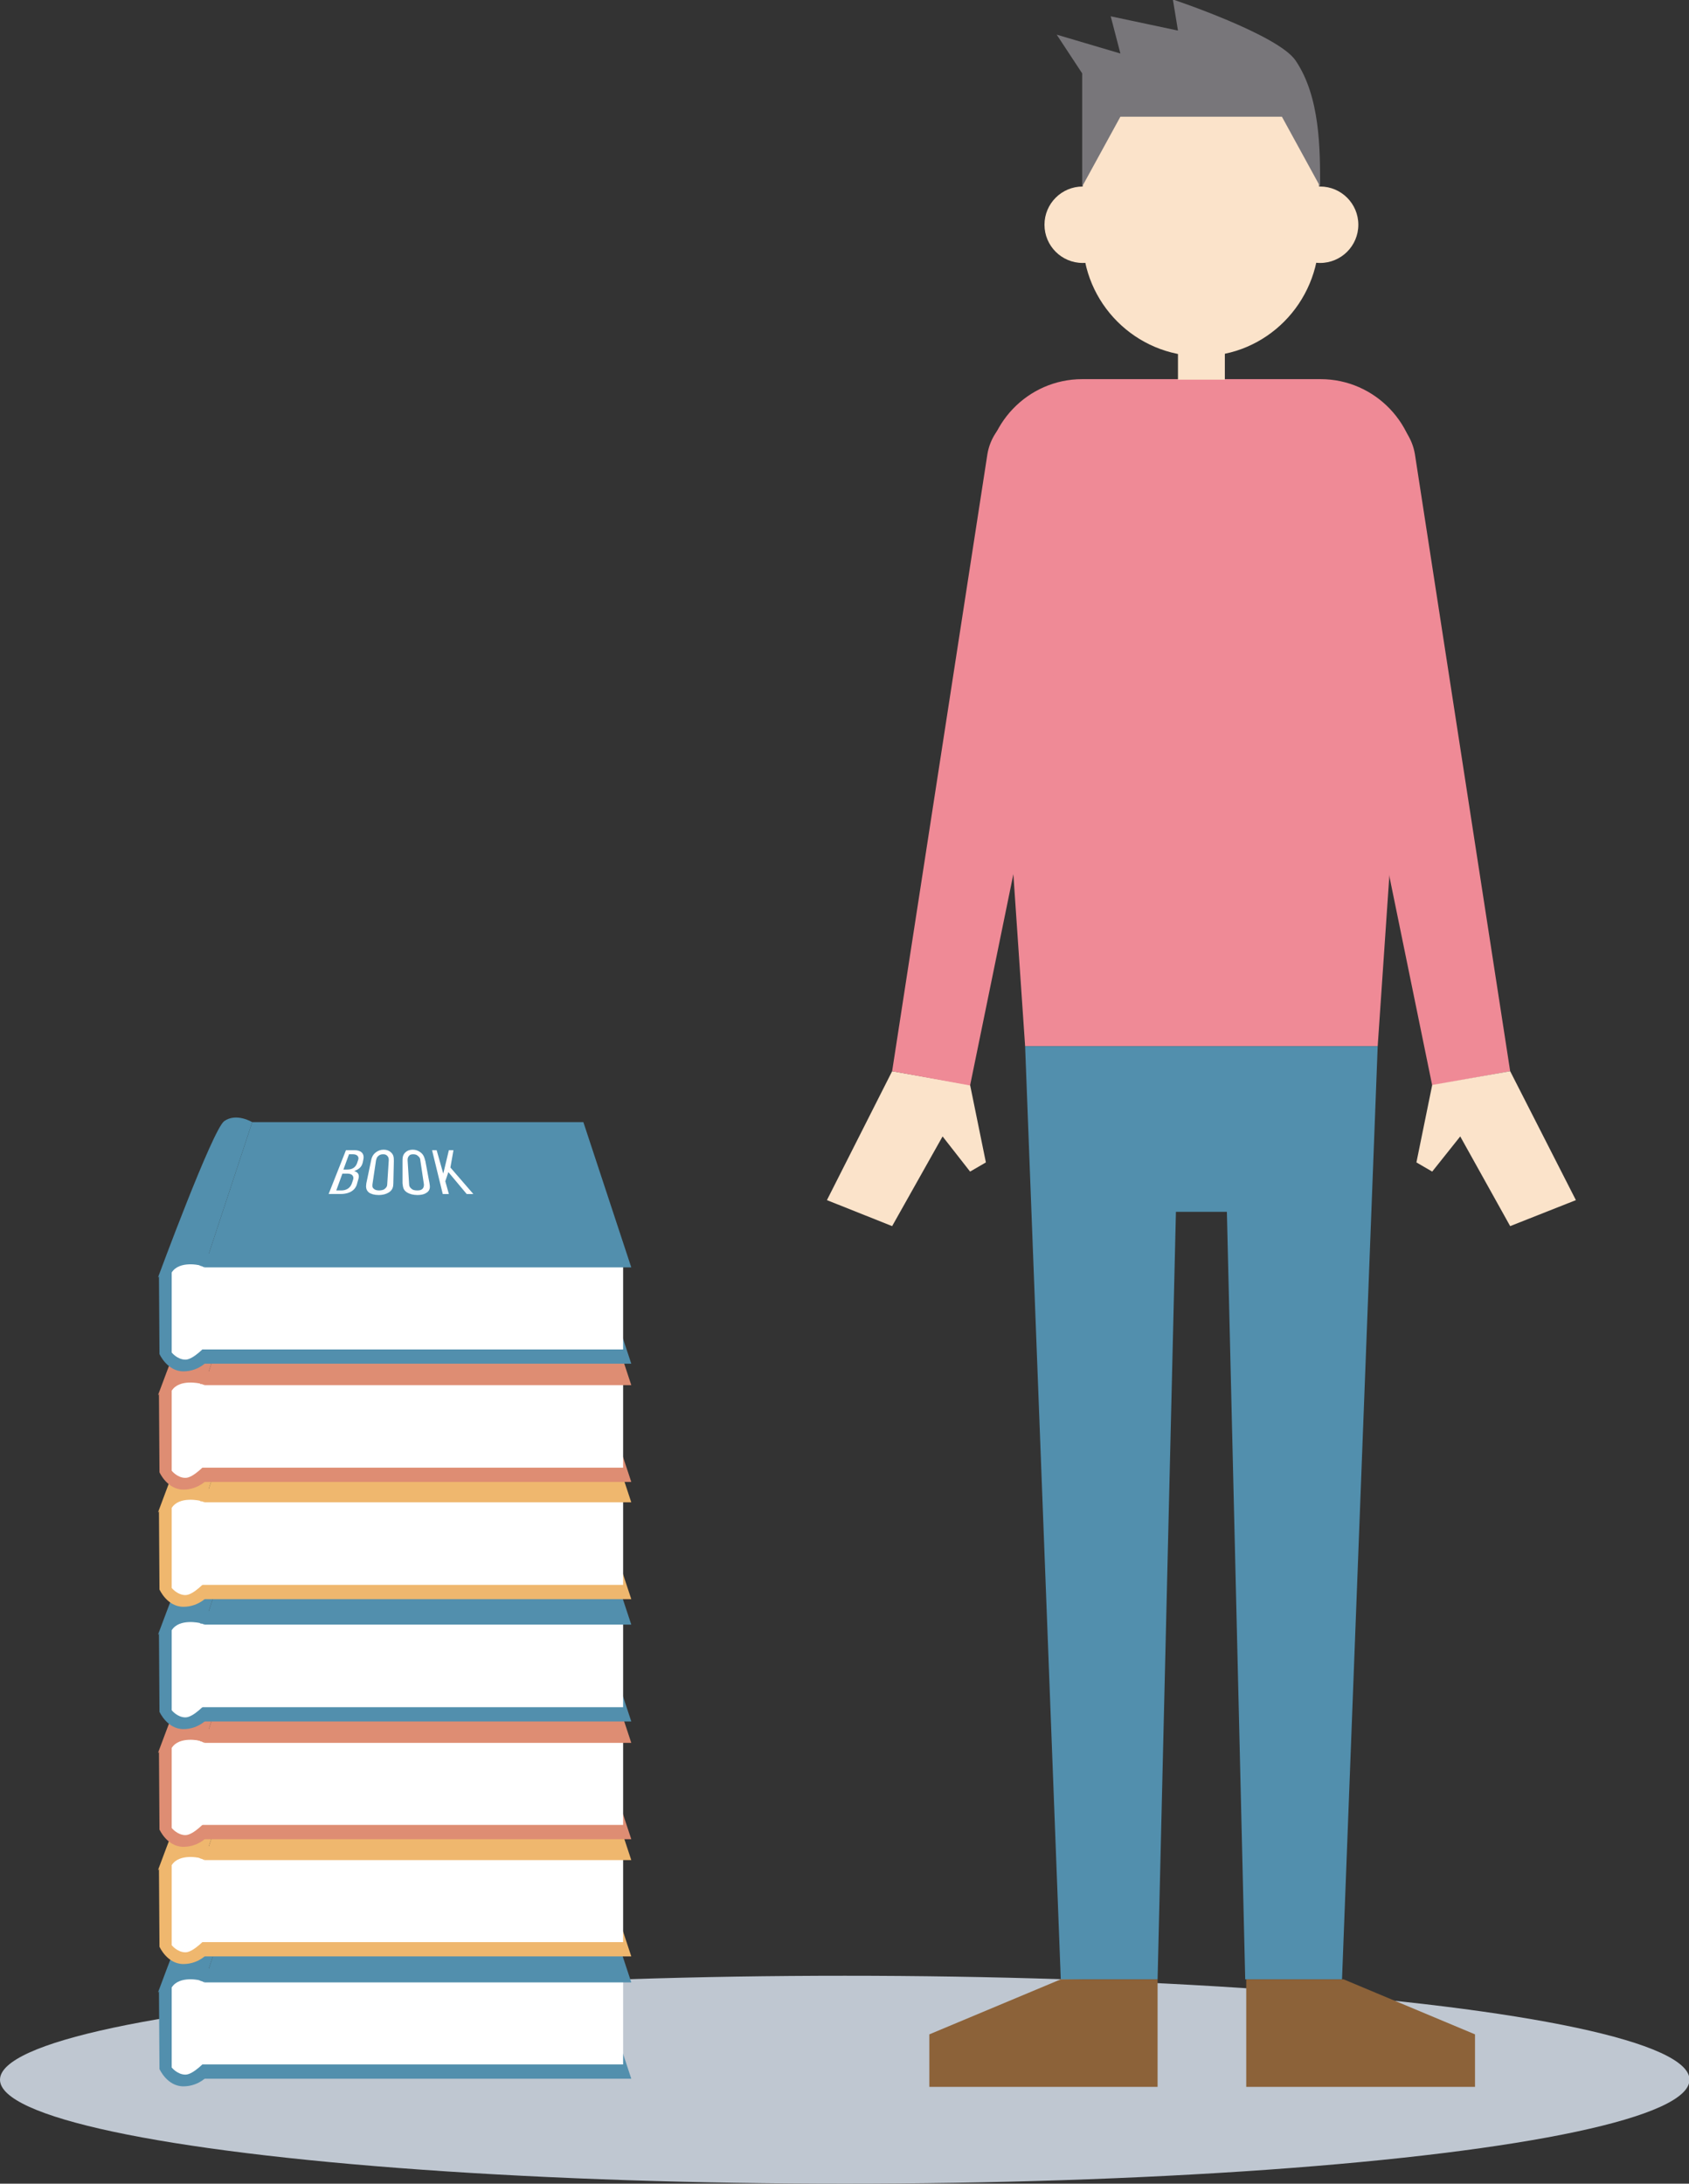 <svg id="レイヤー_2" xmlns="http://www.w3.org/2000/svg" width="331.5" height="428.5" viewBox="0 0 331.5 428.5"><rect x="0" y="0" width="331.5" height="428.5" fill="#333333" stroke="none"/><style>.st0{fill:#bfc7d1}.st1{fill:#ef8a96}.st2{fill:#528fad}.st3{fill:#8c6239}.st4{fill:#fbe3ca}.st5{fill:#78767a}.st6{fill:#fff}.st7{fill:#efb76e}.st8{fill:#de8d73}</style><ellipse class="st0" cx="165.8" cy="408.1" rx="165.8" ry="20.4"/><path class="st1" d="M270.4 205.3h-69.2l-7.6-111.2c-.5-10.7 8.1-19.7 18.8-19.7h46.8c10.7 0 19.3 9 18.8 19.7l-7.6 111.2z"/><path class="st2" d="M201.2 205.3l7 183.1h19l3.6-150.6h10l3.6 150.6h19l7-183.1z"/><path class="st3" d="M208.2 388.4l-25.8 10.8v10.3h44.8v-21.1zM263.7 388.4l25.8 10.8v10.3H244.6v-21.1z"/><path class="st1" d="M296.4 210.2l-15.3 2.8-24.6-120.1c-1.1-5.9 2.8-11.5 8.7-12.5 5.9-1.1 11.5 2.8 12.5 8.7l18.7 121.1z"/><path class="st4" d="M281.1 212.9l-3.1 15.2 3.1 1.8 5.5-6.9 9.8 17.6 12.9-5.1-12.9-25.3zM190.4 212.9l3.1 15.2-3.1 1.8-5.4-6.9-9.9 17.6-12.8-5.1 12.8-25.3z"/><path class="st1" d="M175.1 210.2l15.3 2.8L215 92.9c1.1-5.9-2.8-11.5-8.7-12.5-5.9-1.1-11.5 2.8-12.5 8.7l-18.7 121.1z"/><path class="st4" d="M235.7 69.9c-12.8 0-23.2-10.4-23.2-23.2V31.1c0-12.8 10.4-23.2 23.2-23.2 12.8 0 23.2 10.4 23.2 23.2v15.5c-.1 12.9-10.4 23.3-23.2 23.3z"/><path class="st4" d="M231.2 67.7h9.2v6.8h-9.2z"/><circle class="st4" cx="212.5" cy="44.1" r="7.5"/><circle class="st4" cx="259.1" cy="44.1" r="7.5"/><path class="st5" d="M259.1 36.6l-7.5-13.7h-31.7l-7.5 13.7V14.4l-5-7.6 12.5 3.7-1.9-7.3L231.2 6l-1-6.1s20.7 6.9 24.1 12c4.8 7.1 4.8 17.3 4.8 24.7z"/><g><path class="st2" d="M123.9 407.9H40.1l9.4-28.5h65z"/><path class="st2" d="M31.2 390.7l.1 15.3s1.5 3.4 4.7 3.4 5-2.3 5-2.3l1.6-20.8s-8.5-.8-11.4 4.4z"/><path class="st6" d="M39.3 388.6s-4.1-1-5.6 1.4v15.7s1.1 1.4 2.7 1.4 4.1-2.8 4.1-2.8l-1.2-15.7z"/><path class="st6" d="M38.9 388.7h83.4v16.4H38.9z"/><path class="st2" d="M123.9 389H40.1l9.4-28.5h65z"/><path class="st2" d="M49.5 360.5s-3.1-1.9-5.5-.2C41.7 362 31 391 31 391s4.1-4.6 9.1-2l9.4-28.5z"/><path class="st7" d="M123.9 383.9H40.1l9.4-28.5h65z"/><path class="st7" d="M31.2 366.7l.1 15.3s1.5 3.4 4.7 3.4 5-2.3 5-2.3l1.6-20.8s-8.5-.8-11.4 4.4z"/><path class="st6" d="M39.3 364.6s-4.1-1-5.6 1.4v15.7s1.1 1.4 2.7 1.4 4.1-2.8 4.1-2.8l-1.2-15.7z"/><path class="st6" d="M38.9 364.7h83.4v16.4H38.9z"/><path class="st7" d="M123.9 365H40.1l9.4-28.5h65z"/><path class="st7" d="M49.5 336.5s-3.1-1.9-5.5-.2C41.7 338 31 367 31 367s4.1-4.6 9.1-2l9.4-28.5z"/><g><path class="st8" d="M123.9 360.9H40.1l9.4-28.5h65z"/><path class="st8" d="M31.2 343.7l.1 15.3s1.5 3.4 4.7 3.4 5-2.3 5-2.3l1.6-20.8s-8.5-.8-11.4 4.4z"/><path class="st6" d="M39.3 341.6s-4.1-1-5.6 1.4v15.7s1.1 1.4 2.7 1.4 4.1-2.8 4.1-2.8l-1.2-15.7z"/><path class="st6" d="M38.9 341.7h83.4v16.4H38.9z"/><path class="st8" d="M123.9 342H40.1l9.4-28.5h65z"/><path class="st8" d="M49.5 313.5s-3.1-1.9-5.5-.2C41.7 315 31 344 31 344s4.1-4.6 9.1-2l9.4-28.5z"/></g><g><path class="st2" d="M123.9 337.8H40.1l9.4-28.5h65z"/><path class="st2" d="M31.2 320.6l.1 15.3s1.5 3.4 4.7 3.4 5-2.3 5-2.3l1.6-20.8s-8.5-.9-11.4 4.4z"/><path class="st6" d="M39.3 318.5s-4.1-1-5.6 1.4v15.7s1.1 1.4 2.7 1.4 4.1-2.8 4.1-2.8l-1.2-15.7z"/><path class="st6" d="M38.9 318.6h83.4V335H38.9z"/><path class="st2" d="M123.9 318.8H40.1l9.4-28.5h65z"/><path class="st2" d="M49.5 290.3s-3.1-1.9-5.5-.2c-2.3 1.7-13 30.7-13 30.7s4.1-4.6 9.1-2l9.4-28.5z"/></g><g><path class="st7" d="M123.9 313.8H40.1l9.4-28.5h65z"/><path class="st7" d="M31.2 296.6l.1 15.3s1.5 3.4 4.7 3.4 5-2.3 5-2.3l1.6-20.8s-8.5-.9-11.4 4.4z"/><path class="st6" d="M39.3 294.5s-4.1-1-5.6 1.4v15.7s1.1 1.4 2.7 1.4 4.1-2.8 4.1-2.8l-1.2-15.7z"/><path class="st6" d="M38.9 294.6h83.4V311H38.9z"/><path class="st7" d="M123.9 294.8H40.1l9.4-28.5h65z"/><path class="st7" d="M49.5 266.3s-3.1-1.9-5.5-.2c-2.3 1.7-13 30.7-13 30.7s4.1-4.6 9.1-2l9.4-28.5z"/></g><g><path class="st8" d="M123.9 290.8H40.1l9.4-28.5h65z"/><path class="st8" d="M31.2 273.6l.1 15.3s1.5 3.4 4.7 3.4 5-2.3 5-2.3l1.6-20.8s-8.5-.9-11.4 4.4z"/><path class="st6" d="M39.3 271.5s-4.1-1-5.6 1.4v15.7s1.1 1.4 2.7 1.4 4.1-2.8 4.1-2.8l-1.2-15.7z"/><path class="st6" d="M38.9 271.6h83.4V288H38.9z"/><path class="st8" d="M123.9 271.8H40.1l9.4-28.5h65z"/><path class="st8" d="M49.5 243.3s-3.1-1.9-5.5-.2c-2.3 1.7-13 30.7-13 30.7s4.1-4.6 9.1-2l9.4-28.5z"/></g><g><path class="st2" d="M123.9 267.6H40.1l9.4-28.5h65z"/><path class="st2" d="M31.2 250.4l.1 15.3s1.5 3.4 4.7 3.4 5-2.3 5-2.3l1.6-20.8s-8.5-.8-11.4 4.4z"/><path class="st6" d="M39.3 248.3s-4.1-1-5.6 1.4v15.7s1.1 1.4 2.7 1.4 4.1-2.8 4.1-2.8l-1.2-15.7z"/><path class="st6" d="M38.9 248.4h83.4v16.4H38.9z"/><path class="st2" d="M123.9 248.7H40.1l9.4-28.5h65z"/><path class="st2" d="M49.5 220.2s-3.1-1.9-5.5-.2c-2.3 1.7-13 30.7-13 30.7s4.1-4.6 9.1-2l9.4-28.5z"/></g><g><path class="st6" d="M69.6 225.7c1.2 0 2 .6 1.7 1.9l-.1.5c-.2.8-.6 1.3-1.7 1.7 1.1.3 1 1.1.8 1.7l-.2.7c-.1.5-.6 2.1-3.3 2.1h-2.3l3.4-8.6h1.7zm-2.2 3.8h.8c1.2 0 1.7-.7 1.9-1.3l.2-.6c.2-.5-.1-1.1-1-1.1h-.8l-1.1 3zm-1.4 4.1h1c1 0 1.8-.5 2.1-1.5l.2-.6c.2-.6-.1-1.2-1.1-1.2h-1l-1.2 3.3zM72.8 227.9c.1-.6.3-1.3 1-1.8.4-.3.9-.5 1.5-.5s1.1.2 1.4.5c.6.5.6 1.1.6 1.8l-.1 4.3c0 .6-.1 1.3-.9 1.8-.5.3-1.1.5-2 .5-.8 0-1.5-.2-1.9-.5-.6-.5-.6-1.1-.5-1.8l.9-4.3zm3.5-.2c0-.3 0-.6-.3-.9-.2-.2-.4-.3-.8-.3s-.7.1-.9.3c-.4.3-.4.6-.5.9l-.7 4.7c0 .3-.1.6.3.9.2.2.6.3 1 .3s.9-.1 1.1-.3c.4-.3.5-.6.5-.9l.3-4.7zM79 227.9c0-.6 0-1.3.6-1.8.3-.3.8-.5 1.4-.5.6 0 1.1.2 1.5.5.7.5.8 1.1 1 1.8l.8 4.3c.1.6.2 1.3-.5 1.8-.4.3-1 .5-1.9.5-.8 0-1.5-.2-2-.5-.8-.5-.8-1.1-.9-1.8v-4.3zm3.5-.2c0-.3-.1-.6-.5-.9-.2-.2-.5-.3-.9-.3s-.7.1-.8.3c-.3.3-.3.6-.3.9l.3 4.7c0 .3.1.6.5.9.2.2.6.3 1.1.3s.8-.1 1-.3c.3-.3.3-.6.3-.9l-.7-4.7zM85.7 225.7l1.3 4.6 1.1-4.6h.9l-.6 3.4 4.5 5.2h-1.3L88 230l-.6 1.8.7 2.5h-1.2l-2.1-8.6h.9z"/></g></g></svg>